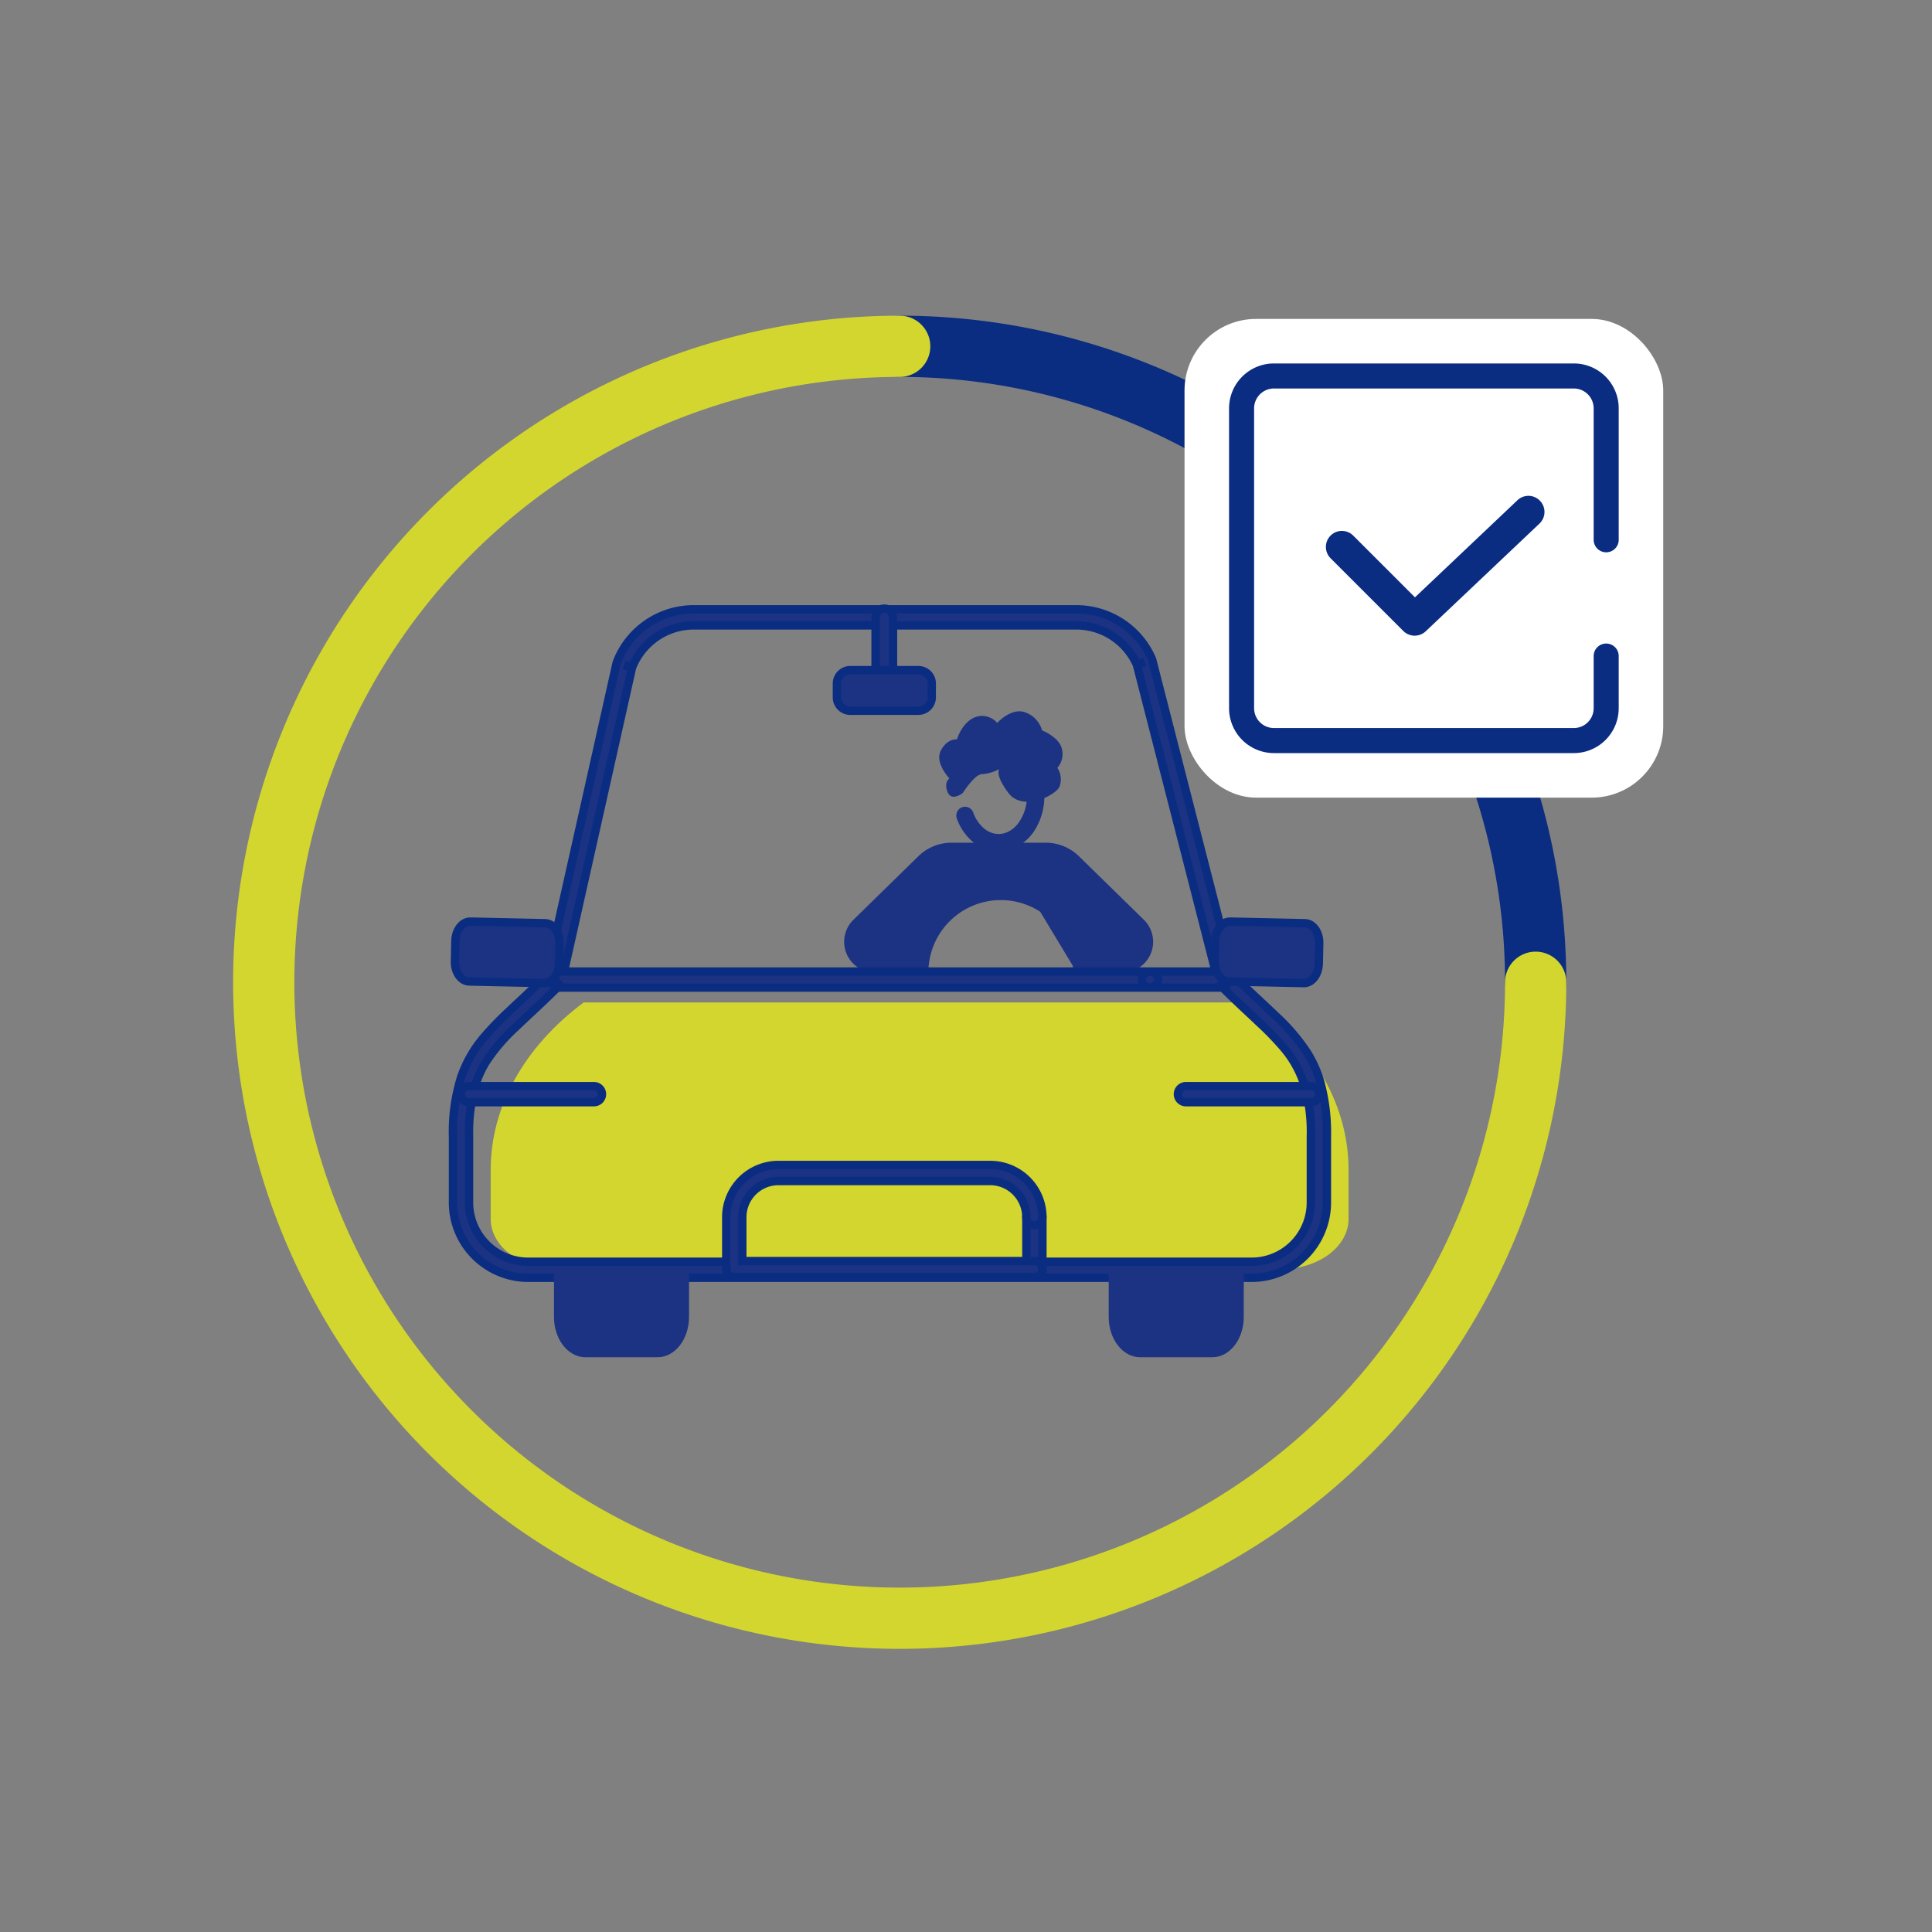 <svg id="Groupe_46067" data-name="Groupe 46067" xmlns="http://www.w3.org/2000/svg" width="315" height="315" viewBox="0 0 315 315">
  <rect x="0" y="0" width="315" height="315" fill="#808080" stroke="none"/>
  <g id="CHOISIR_SON_ASSURANCE" data-name="CHOISIR SON ASSURANCE" transform="translate(157.09 157.918)">
    <g id="Groupe_11018" data-name="Groupe 11018" transform="translate(-114.09 -105.92)">
      <path id="Tracé_49384" data-name="Tracé 49384" d="M1095.661-107.292A103.69,103.69,0,0,1,1199.351-3.6" transform="translate(-991.972 111.754)" fill="none" stroke="#0a2d82" stroke-linecap="round" stroke-width="9.983"/>
      <g id="Groupe_11016" data-name="Groupe 11016" transform="translate(30.854 47.236)">
        <path id="Tracé_49385" data-name="Tracé 49385" d="M1100.9,71.08h-7.7a7.694,7.694,0,0,0-5.38,2.194L1077.231,83.64a5.015,5.015,0,0,0,4.922,8.4l5.638.657s2.67-13.684,13.468-13.684S1114.083,90.4,1114.083,90.4" transform="translate(-1011.935 -32.912)" fill="#1c3283"/>
        <path id="Tracé_49386" data-name="Tracé 49386" d="M1131.212,71.08h7.7a7.694,7.694,0,0,1,5.38,2.194l10.595,10.366a5.015,5.015,0,0,1-4.922,8.4l-6,.2" transform="translate(-1042.244 -32.912)" fill="#1c3283"/>
        <path id="Tracé_49387" data-name="Tracé 49387" d="M1127.509,52.587a7.284,7.284,0,0,1-1.458,4.5,4.764,4.764,0,0,1-1.472,1.261,3.528,3.528,0,0,1-1.676.431,3.723,3.723,0,0,1-2.388-.911,6.006,6.006,0,0,1-1.755-2.59,1.422,1.422,0,0,0-2.673.973,8.832,8.832,0,0,0,2.617,3.81,6.575,6.575,0,0,0,4.2,1.562,6.375,6.375,0,0,0,3.017-.766,8.031,8.031,0,0,0,3.236-3.343,10.466,10.466,0,0,0,1.2-4.928,1.422,1.422,0,0,0-2.844,0" transform="translate(-1033.936 -22.034)" fill="#1c3283"/>
        <path id="Tracé_49388" data-name="Tracé 49388" d="M1113.7,37.168s-1.811,1.473-2.471-.144.3-2.22.3-2.22-2.462-2.561-1.394-4.57,2.619-1.8,2.619-1.8.774-2.728,2.931-3.609a3.237,3.237,0,0,1,3.631.929s2.379-2.65,4.658-1.692a4.34,4.34,0,0,1,2.654,2.9s2.875,1.133,3.25,3.078a3.411,3.411,0,0,1-.753,3.034,3.4,3.4,0,0,1,.329,3.117c-.765,1.466-6.011,4.028-8.305.979s-1.488-3.9-1.488-3.9a7.055,7.055,0,0,1-2.807.832c-1.172-.046-3.151,3.07-3.151,3.07" transform="translate(-1030.583 -7.114)" fill="#1c3283"/>
        <path id="Tracé_49389" data-name="Tracé 49389" d="M1102.548,100.072a11.809,11.809,0,0,1,23.618,0,1.422,1.422,0,0,0,2.844,0,14.653,14.653,0,0,0-29.307,0,1.422,1.422,0,0,0,2.844,0" transform="translate(-1025.034 -40.744)" fill="#1c3283"/>
        <path id="Tracé_49390" data-name="Tracé 49390" d="M1061.049,128.474H963.863c-9.706,7.232-15.158,17.04-15.158,27.267v8.026c0,4.517,4.914,8.179,10.977,8.179H1077.6c6.062,0,10.976-3.662,10.976-8.179v-8.026c0-10.227-5.453-20.035-15.158-27.267Z" transform="translate(-942.556 -64.262)" fill="#d3d62e"/>
        <path id="Tracé_49391" data-name="Tracé 49391" d="M1080.69,47.251,1067.418-4.506a1.208,1.208,0,0,0-.067-.2,13.432,13.432,0,0,0-12.319-8.08H992.665a13.432,13.432,0,0,0-12.547,8.64,1.463,1.463,0,0,0-.054.181L968.589,47.29a1.31,1.31,0,1,0,2.557.573L982.62-3.389l-1.278-.286,1.224.467a10.809,10.809,0,0,1,10.1-6.954h62.367a10.809,10.809,0,0,1,9.915,6.5l1.2-.522-1.269.325L1078.152,47.9a1.31,1.31,0,1,0,2.538-.651" transform="translate(-953.4 12.895)" fill="#1c3283" stroke="#0a2d82" stroke-width="1.361"/>
        <path id="Tracé_49392" data-name="Tracé 49392" d="M1048.808,117.344H951.622a1.32,1.32,0,0,0-.927.383c-2.4,2.4-4.545,4.341-6.438,6.137a52.258,52.258,0,0,0-3.828,3.941,20.191,20.191,0,0,0-3.938,6.746,29.753,29.753,0,0,0-1.337,9.682V155a12.287,12.287,0,0,0,12.286,12.287h117.917A12.287,12.287,0,0,0,1077.644,155V144.233a31.369,31.369,0,0,0-1.056-8.788,19.068,19.068,0,0,0-2.174-4.876,32.424,32.424,0,0,0-5.175-6.036c-2.059-1.987-4.437-4.1-7.137-6.805a1.32,1.32,0,0,0-.927-.383h-12.368a1.31,1.31,0,0,0,0,2.62h12.368v-1.31l-.926.926c2.453,2.453,4.629,4.42,6.487,6.185a49.771,49.771,0,0,1,3.637,3.74,17.545,17.545,0,0,1,3.452,5.891,27.178,27.178,0,0,1,1.2,8.837V155a9.666,9.666,0,0,1-9.666,9.666H947.441A9.666,9.666,0,0,1,937.774,155V144.233a28.8,28.8,0,0,1,.952-8.057,16.433,16.433,0,0,1,1.879-4.217,29.936,29.936,0,0,1,4.774-5.541c2-1.933,4.41-4.079,7.169-6.838l-.926-.926v1.31h97.185a1.31,1.31,0,1,0,0-2.62" transform="translate(-935.154 -58.182)" fill="#1c3283" stroke="#0a2d82" stroke-width="1.361"/>
        <path id="Tracé_49393" data-name="Tracé 49393" d="M959.661,158.534H939.253a1.31,1.31,0,0,0,0,2.62h20.407a1.31,1.31,0,0,0,0-2.62" transform="translate(-936.677 -80.681)" fill="#1c3283" stroke="#0a2d82" stroke-width="1.361"/>
        <path id="Tracé_49394" data-name="Tracé 49394" d="M1217.341,158.534h-20.407a1.31,1.31,0,0,0,0,2.62h20.407a1.31,1.31,0,0,0,0-2.62" transform="translate(-1077.427 -80.681)" fill="#1c3283" stroke="#0a2d82" stroke-width="1.361"/>
        <path id="Tracé_49395" data-name="Tracé 49395" d="M1143.788,212.515v-8.458a1.31,1.31,0,1,0-2.62,0v8.458a1.31,1.31,0,0,0,2.62,0" transform="translate(-1047.682 -104.831)" fill="#1c3283" stroke="#0a2d82" stroke-width="1.361"/>
        <path id="Tracé_49396" data-name="Tracé 49396" d="M1084.888,195.374a8.523,8.523,0,0,0-8.523-8.523h-34.506a8.524,8.524,0,0,0-8.523,8.523v8.458a1.311,1.311,0,0,0,1.311,1.31h48.932a1.31,1.31,0,0,0,0-2.621h-47.622v-7.148a5.9,5.9,0,0,1,5.9-5.9h34.506a5.9,5.9,0,0,1,5.9,5.9,1.31,1.31,0,0,0,2.62,0" transform="translate(-988.782 -96.148)" fill="#1c3283" stroke="#0a2d82" stroke-width="1.361"/>
        <path id="Tracé_49397" data-name="Tracé 49397" d="M971.445,224.524h22.018v7.691c0,3.628-2.295,6.568-5.125,6.568H976.57c-2.83,0-5.125-2.941-5.125-6.568v-2.265" transform="translate(-954.977 -116.726)" fill="#1c3283"/>
        <path id="Tracé_49398" data-name="Tracé 49398" d="M1170.76,224.524h22.018v7.691c0,3.628-2.295,6.568-5.125,6.568h-11.768c-2.83,0-5.125-2.941-5.125-6.568v-2.265" transform="translate(-1063.846 -116.726)" fill="#1c3283"/>
        <path id="Tracé_49399" data-name="Tracé 49399" d="M1087-11.608v8.6a1.422,1.422,0,0,0,1.422,1.423,1.422,1.422,0,0,0,1.422-1.423v-8.6a1.422,1.422,0,0,0-1.422-1.422A1.422,1.422,0,0,0,1087-11.608" transform="translate(-1018.097 13.03)" fill="#1c3283" stroke="#0a2d82" stroke-width="1.361"/>
        <path id="Tracé_49400" data-name="Tracé 49400" d="M1086.376,15.69h-11.093A2.186,2.186,0,0,1,1073.1,13.5V11.25a2.186,2.186,0,0,1,2.186-2.187h11.093a2.186,2.186,0,0,1,2.186,2.187V13.5a2.186,2.186,0,0,1-2.186,2.186" transform="translate(-1010.501 0.962)" fill="#1c3283" stroke="#0a2d82" stroke-width="1.361"/>
      </g>
      <path id="Tracé_49401" data-name="Tracé 49401" d="M950.354,109.441l-12.169-.264c-1.325-.029-2.367-1.495-2.329-3.275l.072-3.322c.039-1.781,1.144-3.2,2.468-3.171l12.169.264c1.325.029,2.367,1.495,2.329,3.275l-.072,3.322c-.039,1.781-1.144,3.2-2.468,3.171" transform="translate(-904.683 -1.149)" fill="#1c3283" stroke="#0a2d82" stroke-width="1.361"/>
      <path id="Tracé_49402" data-name="Tracé 49402" d="M1223.354,109.441l-12.169-.264c-1.324-.029-2.367-1.495-2.329-3.275l.072-3.322c.039-1.781,1.144-3.2,2.468-3.171l12.169.264c1.324.029,2.367,1.495,2.329,3.275l-.072,3.322c-.039,1.781-1.143,3.2-2.468,3.171" transform="translate(-1053.8 -1.149)" fill="#1c3283" stroke="#0a2d82" stroke-width="1.361"/>
      <path id="Tracé_49403" data-name="Tracé 49403" d="M1074.54-3.6a103.69,103.69,0,0,1-103.69,103.69A103.689,103.689,0,0,1,867.161-3.6a103.689,103.689,0,0,1,103.689-103.69" transform="translate(-867.161 111.754)" fill="none" stroke="#d3d62e" stroke-linecap="round" stroke-width="9.983"/>
      <rect id="Rectangle_4273" data-name="Rectangle 4273" width="78.051" height="78.051" rx="11.671" transform="translate(150.129)" fill="#fff"/>
      <g id="Groupe_11017" data-name="Groupe 11017" transform="translate(159.432 9.302)">
        <path id="Tracé_49404" data-name="Tracé 49404" d="M1277.946-50.958v8.513a5.281,5.281,0,0,1-5.266,5.266h-48.914a5.281,5.281,0,0,1-5.266-5.266V-91.359a5.281,5.281,0,0,1,5.266-5.266h48.914a5.281,5.281,0,0,1,5.266,5.266v21.441" transform="translate(-1218.5 96.625)" fill="none" stroke="#0a2d82" stroke-linecap="round" stroke-linejoin="round" stroke-width="4.084"/>
        <path id="Tracé_49405" data-name="Tracé 49405" d="M1281.741-51.084l-17.349,16.437-10.69-10.69a1.706,1.706,0,0,0-2.41,0,1.706,1.706,0,0,0,0,2.41l11.864,11.865a1.722,1.722,0,0,0,1.205.495,1.74,1.74,0,0,0,1.174-.464L1284.089-48.6a1.707,1.707,0,0,0,.062-2.41,1.694,1.694,0,0,0-2.41-.077Z" transform="translate(-1236.14 72.004)" fill="#0a2d82" stroke="#0a2d82" stroke-width="1.815"/>
      </g>
    </g>
  </g>
  <rect id="Rectangle_18634" data-name="Rectangle 18634" width="315" height="315" fill="none"/>
</svg>
